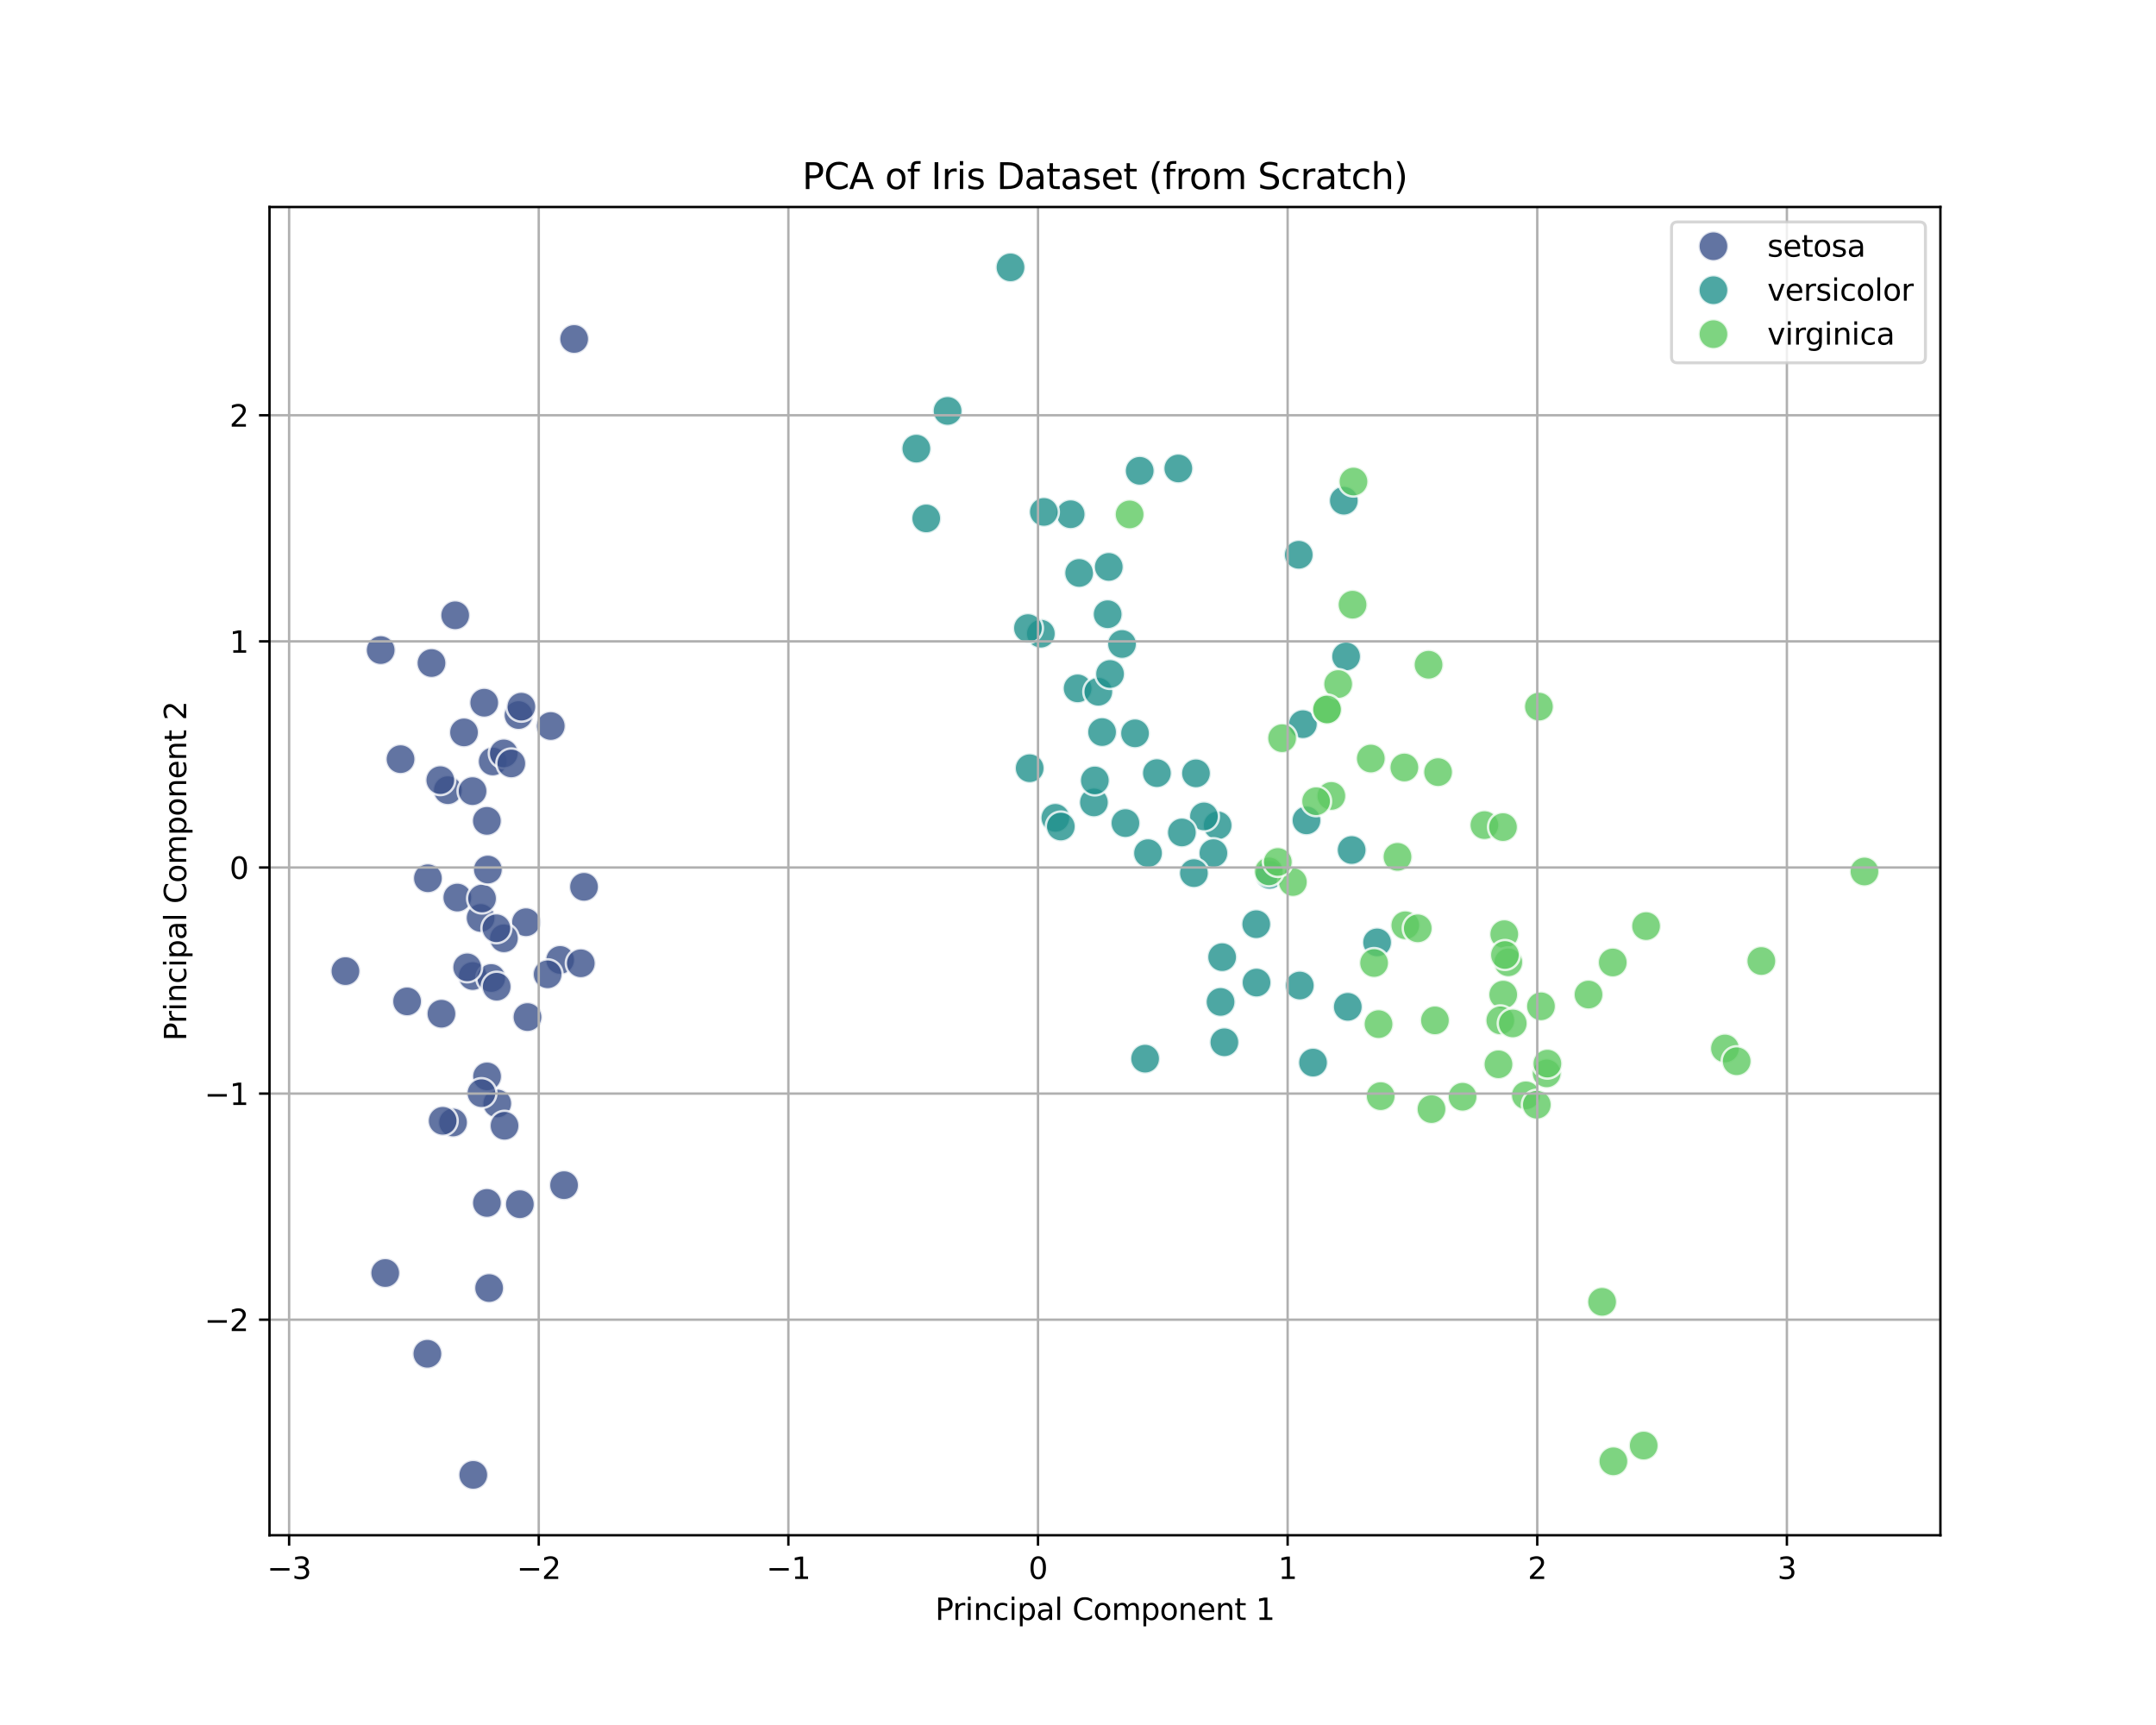 <?xml version="1.0" encoding="UTF-8" standalone="no"?>
<svg xmlns:xlink="http://www.w3.org/1999/xlink" xmlns="http://www.w3.org/2000/svg" width="720pt" height="576pt" viewBox="0 0 720 576" version="1.1">
  <defs>
    <style type="text/css">*{stroke-linejoin: round; stroke-linecap: butt}</style>
  </defs>
  <g id="figure_1">
    <g id="patch_1">
      <path d="M 0 576  L 720 576  L 720 0  L 0 0  z " style="fill: #ffffff"></path>
    </g>
    <g id="axes_1">
      <g id="patch_2">
        <path d="M 90 512.64  L 648 512.64  L 648 69.12  L 90 69.12  z " style="fill: #ffffff"></path>
      </g>
      <g id="PathCollection_1">
        <defs>
          <path id="C0_0_5b88a3c853" d="M 0 5  C 1.326 5 2.598 4.473 3.536 3.536  C 4.473 2.598 5 1.326 5 -0  C 5 -1.326 4.473 -2.598 3.536 -3.536  C 2.598 -4.473 1.326 -5 0 -5  C -1.326 -5 -2.598 -4.473 -3.536 -3.536  C -4.473 -2.598 -5 -1.326 -5 0  C -5 1.326 -4.473 2.598 -3.536 3.536  C -2.598 4.473 -1.326 5 0 5  z "></path>
        </defs>
        <g clip-path="url(#p1a10873da2)">
          <use xlink:href="#C0_0_5b88a3c853" x="157.849" y="325.906" style="fill: #3b528b; fill-opacity: 0.8; stroke: #ffffff; stroke-opacity: 0.8; stroke-width: 0.8"></use>
        </g>
        <g clip-path="url(#p1a10873da2)">
          <use xlink:href="#C0_0_5b88a3c853" x="173.167" y="238.767" style="fill: #3b528b; fill-opacity: 0.8; stroke: #ffffff; stroke-opacity: 0.8; stroke-width: 0.8"></use>
        </g>
        <g clip-path="url(#p1a10873da2)">
          <use xlink:href="#C0_0_5b88a3c853" x="149.552" y="263.85" style="fill: #3b528b; fill-opacity: 0.8; stroke: #ffffff; stroke-opacity: 0.8; stroke-width: 0.8"></use>
        </g>
        <g clip-path="url(#p1a10873da2)">
          <use xlink:href="#C0_0_5b88a3c853" x="154.958" y="244.56" style="fill: #3b528b; fill-opacity: 0.8; stroke: #ffffff; stroke-opacity: 0.8; stroke-width: 0.8"></use>
        </g>
        <g clip-path="url(#p1a10873da2)">
          <use xlink:href="#C0_0_5b88a3c853" x="147.417" y="338.5" style="fill: #3b528b; fill-opacity: 0.8; stroke: #ffffff; stroke-opacity: 0.8; stroke-width: 0.8"></use>
        </g>
        <g clip-path="url(#p1a10873da2)">
          <use xlink:href="#C0_0_5b88a3c853" x="173.611" y="402.098" style="fill: #3b528b; fill-opacity: 0.8; stroke: #ffffff; stroke-opacity: 0.8; stroke-width: 0.8"></use>
        </g>
        <g clip-path="url(#p1a10873da2)">
          <use xlink:href="#C0_0_5b88a3c853" x="142.9" y="293.261" style="fill: #3b528b; fill-opacity: 0.8; stroke: #ffffff; stroke-opacity: 0.8; stroke-width: 0.8"></use>
        </g>
        <g clip-path="url(#p1a10873da2)">
          <use xlink:href="#C0_0_5b88a3c853" x="160.505" y="306.512" style="fill: #3b528b; fill-opacity: 0.8; stroke: #ffffff; stroke-opacity: 0.8; stroke-width: 0.8"></use>
        </g>
        <g clip-path="url(#p1a10873da2)">
          <use xlink:href="#C0_0_5b88a3c853" x="152.019" y="205.456" style="fill: #3b528b; fill-opacity: 0.8; stroke: #ffffff; stroke-opacity: 0.8; stroke-width: 0.8"></use>
        </g>
        <g clip-path="url(#p1a10873da2)">
          <use xlink:href="#C0_0_5b88a3c853" x="164.55" y="254.253" style="fill: #3b528b; fill-opacity: 0.8; stroke: #ffffff; stroke-opacity: 0.8; stroke-width: 0.8"></use>
        </g>
        <g clip-path="url(#p1a10873da2)">
          <use xlink:href="#C0_0_5b88a3c853" x="166.052" y="368.463" style="fill: #3b528b; fill-opacity: 0.8; stroke: #ffffff; stroke-opacity: 0.8; stroke-width: 0.8"></use>
        </g>
        <g clip-path="url(#p1a10873da2)">
          <use xlink:href="#C0_0_5b88a3c853" x="152.728" y="299.711" style="fill: #3b528b; fill-opacity: 0.8; stroke: #ffffff; stroke-opacity: 0.8; stroke-width: 0.8"></use>
        </g>
        <g clip-path="url(#p1a10873da2)">
          <use xlink:href="#C0_0_5b88a3c853" x="161.705" y="234.649" style="fill: #3b528b; fill-opacity: 0.8; stroke: #ffffff; stroke-opacity: 0.8; stroke-width: 0.8"></use>
        </g>
        <g clip-path="url(#p1a10873da2)">
          <use xlink:href="#C0_0_5b88a3c853" x="127.138" y="217.07" style="fill: #3b528b; fill-opacity: 0.8; stroke: #ffffff; stroke-opacity: 0.8; stroke-width: 0.8"></use>
        </g>
        <g clip-path="url(#p1a10873da2)">
          <use xlink:href="#C0_0_5b88a3c853" x="163.348" y="430.099" style="fill: #3b528b; fill-opacity: 0.8; stroke: #ffffff; stroke-opacity: 0.8; stroke-width: 0.8"></use>
        </g>
        <g clip-path="url(#p1a10873da2)">
          <use xlink:href="#C0_0_5b88a3c853" x="158.057" y="492.48" style="fill: #3b528b; fill-opacity: 0.8; stroke: #ffffff; stroke-opacity: 0.8; stroke-width: 0.8"></use>
        </g>
        <g clip-path="url(#p1a10873da2)">
          <use xlink:href="#C0_0_5b88a3c853" x="162.611" y="401.677" style="fill: #3b528b; fill-opacity: 0.8; stroke: #ffffff; stroke-opacity: 0.8; stroke-width: 0.8"></use>
        </g>
        <g clip-path="url(#p1a10873da2)">
          <use xlink:href="#C0_0_5b88a3c853" x="164.048" y="326.572" style="fill: #3b528b; fill-opacity: 0.8; stroke: #ffffff; stroke-opacity: 0.8; stroke-width: 0.8"></use>
        </g>
        <g clip-path="url(#p1a10873da2)">
          <use xlink:href="#C0_0_5b88a3c853" x="188.371" y="395.744" style="fill: #3b528b; fill-opacity: 0.8; stroke: #ffffff; stroke-opacity: 0.8; stroke-width: 0.8"></use>
        </g>
        <g clip-path="url(#p1a10873da2)">
          <use xlink:href="#C0_0_5b88a3c853" x="151.291" y="374.817" style="fill: #3b528b; fill-opacity: 0.8; stroke: #ffffff; stroke-opacity: 0.8; stroke-width: 0.8"></use>
        </g>
        <g clip-path="url(#p1a10873da2)">
          <use xlink:href="#C0_0_5b88a3c853" x="187.058" y="320.533" style="fill: #3b528b; fill-opacity: 0.8; stroke: #ffffff; stroke-opacity: 0.8; stroke-width: 0.8"></use>
        </g>
        <g clip-path="url(#p1a10873da2)">
          <use xlink:href="#C0_0_5b88a3c853" x="162.659" y="359.436" style="fill: #3b528b; fill-opacity: 0.8; stroke: #ffffff; stroke-opacity: 0.8; stroke-width: 0.8"></use>
        </g>
        <g clip-path="url(#p1a10873da2)">
          <use xlink:href="#C0_0_5b88a3c853" x="115.364" y="324.269" style="fill: #3b528b; fill-opacity: 0.8; stroke: #ffffff; stroke-opacity: 0.8; stroke-width: 0.8"></use>
        </g>
        <g clip-path="url(#p1a10873da2)">
          <use xlink:href="#C0_0_5b88a3c853" x="195.032" y="296.124" style="fill: #3b528b; fill-opacity: 0.8; stroke: #ffffff; stroke-opacity: 0.8; stroke-width: 0.8"></use>
        </g>
        <g clip-path="url(#p1a10873da2)">
          <use xlink:href="#C0_0_5b88a3c853" x="160.979" y="300.027" style="fill: #3b528b; fill-opacity: 0.8; stroke: #ffffff; stroke-opacity: 0.8; stroke-width: 0.8"></use>
        </g>
        <g clip-path="url(#p1a10873da2)">
          <use xlink:href="#C0_0_5b88a3c853" x="183.93" y="242.429" style="fill: #3b528b; fill-opacity: 0.8; stroke: #ffffff; stroke-opacity: 0.8; stroke-width: 0.8"></use>
        </g>
        <g clip-path="url(#p1a10873da2)">
          <use xlink:href="#C0_0_5b88a3c853" x="175.652" y="307.947" style="fill: #3b528b; fill-opacity: 0.8; stroke: #ffffff; stroke-opacity: 0.8; stroke-width: 0.8"></use>
        </g>
        <g clip-path="url(#p1a10873da2)">
          <use xlink:href="#C0_0_5b88a3c853" x="165.863" y="329.464" style="fill: #3b528b; fill-opacity: 0.8; stroke: #ffffff; stroke-opacity: 0.8; stroke-width: 0.8"></use>
        </g>
        <g clip-path="url(#p1a10873da2)">
          <use xlink:href="#C0_0_5b88a3c853" x="168.281" y="313.312" style="fill: #3b528b; fill-opacity: 0.8; stroke: #ffffff; stroke-opacity: 0.8; stroke-width: 0.8"></use>
        </g>
        <g clip-path="url(#p1a10873da2)">
          <use xlink:href="#C0_0_5b88a3c853" x="157.803" y="264.165" style="fill: #3b528b; fill-opacity: 0.8; stroke: #ffffff; stroke-opacity: 0.8; stroke-width: 0.8"></use>
        </g>
        <g clip-path="url(#p1a10873da2)">
          <use xlink:href="#C0_0_5b88a3c853" x="168.235" y="251.571" style="fill: #3b528b; fill-opacity: 0.8; stroke: #ffffff; stroke-opacity: 0.8; stroke-width: 0.8"></use>
        </g>
        <g clip-path="url(#p1a10873da2)">
          <use xlink:href="#C0_0_5b88a3c853" x="193.955" y="321.653" style="fill: #3b528b; fill-opacity: 0.8; stroke: #ffffff; stroke-opacity: 0.8; stroke-width: 0.8"></use>
        </g>
        <g clip-path="url(#p1a10873da2)">
          <use xlink:href="#C0_0_5b88a3c853" x="128.652" y="425.08" style="fill: #3b528b; fill-opacity: 0.8; stroke: #ffffff; stroke-opacity: 0.8; stroke-width: 0.8"></use>
        </g>
        <g clip-path="url(#p1a10873da2)">
          <use xlink:href="#C0_0_5b88a3c853" x="142.721" y="452.045" style="fill: #3b528b; fill-opacity: 0.8; stroke: #ffffff; stroke-opacity: 0.8; stroke-width: 0.8"></use>
        </g>
        <g clip-path="url(#p1a10873da2)">
          <use xlink:href="#C0_0_5b88a3c853" x="170.748" y="254.919" style="fill: #3b528b; fill-opacity: 0.8; stroke: #ffffff; stroke-opacity: 0.8; stroke-width: 0.8"></use>
        </g>
        <g clip-path="url(#p1a10873da2)">
          <use xlink:href="#C0_0_5b88a3c853" x="162.592" y="274.103" style="fill: #3b528b; fill-opacity: 0.8; stroke: #ffffff; stroke-opacity: 0.8; stroke-width: 0.8"></use>
        </g>
        <g clip-path="url(#p1a10873da2)">
          <use xlink:href="#C0_0_5b88a3c853" x="176.152" y="339.612" style="fill: #3b528b; fill-opacity: 0.8; stroke: #ffffff; stroke-opacity: 0.8; stroke-width: 0.8"></use>
        </g>
        <g clip-path="url(#p1a10873da2)">
          <use xlink:href="#C0_0_5b88a3c853" x="135.956" y="334.382" style="fill: #3b528b; fill-opacity: 0.8; stroke: #ffffff; stroke-opacity: 0.8; stroke-width: 0.8"></use>
        </g>
        <g clip-path="url(#p1a10873da2)">
          <use xlink:href="#C0_0_5b88a3c853" x="144.1" y="221.398" style="fill: #3b528b; fill-opacity: 0.8; stroke: #ffffff; stroke-opacity: 0.8; stroke-width: 0.8"></use>
        </g>
        <g clip-path="url(#p1a10873da2)">
          <use xlink:href="#C0_0_5b88a3c853" x="165.768" y="309.965" style="fill: #3b528b; fill-opacity: 0.8; stroke: #ffffff; stroke-opacity: 0.8; stroke-width: 0.8"></use>
        </g>
        <g clip-path="url(#p1a10873da2)">
          <use xlink:href="#C0_0_5b88a3c853" x="156.034" y="323.014" style="fill: #3b528b; fill-opacity: 0.8; stroke: #ffffff; stroke-opacity: 0.8; stroke-width: 0.8"></use>
        </g>
        <g clip-path="url(#p1a10873da2)">
          <use xlink:href="#C0_0_5b88a3c853" x="191.744" y="113.188" style="fill: #3b528b; fill-opacity: 0.8; stroke: #ffffff; stroke-opacity: 0.8; stroke-width: 0.8"></use>
        </g>
        <g clip-path="url(#p1a10873da2)">
          <use xlink:href="#C0_0_5b88a3c853" x="133.763" y="253.492" style="fill: #3b528b; fill-opacity: 0.8; stroke: #ffffff; stroke-opacity: 0.8; stroke-width: 0.8"></use>
        </g>
        <g clip-path="url(#p1a10873da2)">
          <use xlink:href="#C0_0_5b88a3c853" x="182.88" y="325.325" style="fill: #3b528b; fill-opacity: 0.8; stroke: #ffffff; stroke-opacity: 0.8; stroke-width: 0.8"></use>
        </g>
        <g clip-path="url(#p1a10873da2)">
          <use xlink:href="#C0_0_5b88a3c853" x="168.49" y="375.903" style="fill: #3b528b; fill-opacity: 0.8; stroke: #ffffff; stroke-opacity: 0.8; stroke-width: 0.8"></use>
        </g>
        <g clip-path="url(#p1a10873da2)">
          <use xlink:href="#C0_0_5b88a3c853" x="174.102" y="235.979" style="fill: #3b528b; fill-opacity: 0.8; stroke: #ffffff; stroke-opacity: 0.8; stroke-width: 0.8"></use>
        </g>
        <g clip-path="url(#p1a10873da2)">
          <use xlink:href="#C0_0_5b88a3c853" x="147.843" y="374.257" style="fill: #3b528b; fill-opacity: 0.8; stroke: #ffffff; stroke-opacity: 0.8; stroke-width: 0.8"></use>
        </g>
        <g clip-path="url(#p1a10873da2)">
          <use xlink:href="#C0_0_5b88a3c853" x="147.039" y="260.502" style="fill: #3b528b; fill-opacity: 0.8; stroke: #ffffff; stroke-opacity: 0.8; stroke-width: 0.8"></use>
        </g>
        <g clip-path="url(#p1a10873da2)">
          <use xlink:href="#C0_0_5b88a3c853" x="160.788" y="365.011" style="fill: #3b528b; fill-opacity: 0.8; stroke: #ffffff; stroke-opacity: 0.8; stroke-width: 0.8"></use>
        </g>
        <g clip-path="url(#p1a10873da2)">
          <use xlink:href="#C0_0_5b88a3c853" x="162.924" y="290.36" style="fill: #3b528b; fill-opacity: 0.8; stroke: #ffffff; stroke-opacity: 0.8; stroke-width: 0.8"></use>
        </g>
        <g clip-path="url(#p1a10873da2)">
          <use xlink:href="#C0_0_5b88a3c853" x="438.493" y="354.819" style="fill: #21918c; fill-opacity: 0.8; stroke: #ffffff; stroke-opacity: 0.8; stroke-width: 0.8"></use>
        </g>
        <g clip-path="url(#p1a10873da2)">
          <use xlink:href="#C0_0_5b88a3c853" x="407.611" y="334.558" style="fill: #21918c; fill-opacity: 0.8; stroke: #ffffff; stroke-opacity: 0.8; stroke-width: 0.8"></use>
        </g>
        <g clip-path="url(#p1a10873da2)">
          <use xlink:href="#C0_0_5b88a3c853" x="450.097" y="336.195" style="fill: #21918c; fill-opacity: 0.8; stroke: #ffffff; stroke-opacity: 0.8; stroke-width: 0.8"></use>
        </g>
        <g clip-path="url(#p1a10873da2)">
          <use xlink:href="#C0_0_5b88a3c853" x="380.613" y="157.206" style="fill: #21918c; fill-opacity: 0.8; stroke: #ffffff; stroke-opacity: 0.8; stroke-width: 0.8"></use>
        </g>
        <g clip-path="url(#p1a10873da2)">
          <use xlink:href="#C0_0_5b88a3c853" x="436.3" y="273.928" style="fill: #21918c; fill-opacity: 0.8; stroke: #ffffff; stroke-opacity: 0.8; stroke-width: 0.8"></use>
        </g>
        <g clip-path="url(#p1a10873da2)">
          <use xlink:href="#C0_0_5b88a3c853" x="379.046" y="244.871" style="fill: #21918c; fill-opacity: 0.8; stroke: #ffffff; stroke-opacity: 0.8; stroke-width: 0.8"></use>
        </g>
        <g clip-path="url(#p1a10873da2)">
          <use xlink:href="#C0_0_5b88a3c853" x="408.877" y="348.027" style="fill: #21918c; fill-opacity: 0.8; stroke: #ffffff; stroke-opacity: 0.8; stroke-width: 0.8"></use>
        </g>
        <g clip-path="url(#p1a10873da2)">
          <use xlink:href="#C0_0_5b88a3c853" x="306.019" y="149.805" style="fill: #21918c; fill-opacity: 0.8; stroke: #ffffff; stroke-opacity: 0.8; stroke-width: 0.8"></use>
        </g>
        <g clip-path="url(#p1a10873da2)">
          <use xlink:href="#C0_0_5b88a3c853" x="423.997" y="292.097" style="fill: #21918c; fill-opacity: 0.8; stroke: #ffffff; stroke-opacity: 0.8; stroke-width: 0.8"></use>
        </g>
        <g clip-path="url(#p1a10873da2)">
          <use xlink:href="#C0_0_5b88a3c853" x="347.596" y="211.595" style="fill: #21918c; fill-opacity: 0.8; stroke: #ffffff; stroke-opacity: 0.8; stroke-width: 0.8"></use>
        </g>
        <g clip-path="url(#p1a10873da2)">
          <use xlink:href="#C0_0_5b88a3c853" x="337.457" y="89.28" style="fill: #21918c; fill-opacity: 0.8; stroke: #ffffff; stroke-opacity: 0.8; stroke-width: 0.8"></use>
        </g>
        <g clip-path="url(#p1a10873da2)">
          <use xlink:href="#C0_0_5b88a3c853" x="383.382" y="284.885" style="fill: #21918c; fill-opacity: 0.8; stroke: #ffffff; stroke-opacity: 0.8; stroke-width: 0.8"></use>
        </g>
        <g clip-path="url(#p1a10873da2)">
          <use xlink:href="#C0_0_5b88a3c853" x="393.503" y="156.426" style="fill: #21918c; fill-opacity: 0.8; stroke: #ffffff; stroke-opacity: 0.8; stroke-width: 0.8"></use>
        </g>
        <g clip-path="url(#p1a10873da2)">
          <use xlink:href="#C0_0_5b88a3c853" x="406.629" y="275.604" style="fill: #21918c; fill-opacity: 0.8; stroke: #ffffff; stroke-opacity: 0.8; stroke-width: 0.8"></use>
        </g>
        <g clip-path="url(#p1a10873da2)">
          <use xlink:href="#C0_0_5b88a3c853" x="343.863" y="256.519" style="fill: #21918c; fill-opacity: 0.8; stroke: #ffffff; stroke-opacity: 0.8; stroke-width: 0.8"></use>
        </g>
        <g clip-path="url(#p1a10873da2)">
          <use xlink:href="#C0_0_5b88a3c853" x="419.621" y="328.099" style="fill: #21918c; fill-opacity: 0.8; stroke: #ffffff; stroke-opacity: 0.8; stroke-width: 0.8"></use>
        </g>
        <g clip-path="url(#p1a10873da2)">
          <use xlink:href="#C0_0_5b88a3c853" x="375.842" y="274.842" style="fill: #21918c; fill-opacity: 0.8; stroke: #ffffff; stroke-opacity: 0.8; stroke-width: 0.8"></use>
        </g>
        <g clip-path="url(#p1a10873da2)">
          <use xlink:href="#C0_0_5b88a3c853" x="359.883" y="229.86" style="fill: #21918c; fill-opacity: 0.8; stroke: #ffffff; stroke-opacity: 0.8; stroke-width: 0.8"></use>
        </g>
        <g clip-path="url(#p1a10873da2)">
          <use xlink:href="#C0_0_5b88a3c853" x="448.772" y="167.184" style="fill: #21918c; fill-opacity: 0.8; stroke: #ffffff; stroke-opacity: 0.8; stroke-width: 0.8"></use>
        </g>
        <g clip-path="url(#p1a10873da2)">
          <use xlink:href="#C0_0_5b88a3c853" x="360.392" y="191.316" style="fill: #21918c; fill-opacity: 0.8; stroke: #ffffff; stroke-opacity: 0.8; stroke-width: 0.8"></use>
        </g>
        <g clip-path="url(#p1a10873da2)">
          <use xlink:href="#C0_0_5b88a3c853" x="408.14" y="319.605" style="fill: #21918c; fill-opacity: 0.8; stroke: #ffffff; stroke-opacity: 0.8; stroke-width: 0.8"></use>
        </g>
        <g clip-path="url(#p1a10873da2)">
          <use xlink:href="#C0_0_5b88a3c853" x="386.349" y="258.156" style="fill: #21918c; fill-opacity: 0.8; stroke: #ffffff; stroke-opacity: 0.8; stroke-width: 0.8"></use>
        </g>
        <g clip-path="url(#p1a10873da2)">
          <use xlink:href="#C0_0_5b88a3c853" x="449.53" y="219.197" style="fill: #21918c; fill-opacity: 0.8; stroke: #ffffff; stroke-opacity: 0.8; stroke-width: 0.8"></use>
        </g>
        <g clip-path="url(#p1a10873da2)">
          <use xlink:href="#C0_0_5b88a3c853" x="399.401" y="258.226" style="fill: #21918c; fill-opacity: 0.8; stroke: #ffffff; stroke-opacity: 0.8; stroke-width: 0.8"></use>
        </g>
        <g clip-path="url(#p1a10873da2)">
          <use xlink:href="#C0_0_5b88a3c853" x="405.22" y="284.876" style="fill: #21918c; fill-opacity: 0.8; stroke: #ffffff; stroke-opacity: 0.8; stroke-width: 0.8"></use>
        </g>
        <g clip-path="url(#p1a10873da2)">
          <use xlink:href="#C0_0_5b88a3c853" x="419.527" y="308.599" style="fill: #21918c; fill-opacity: 0.8; stroke: #ffffff; stroke-opacity: 0.8; stroke-width: 0.8"></use>
        </g>
        <g clip-path="url(#p1a10873da2)">
          <use xlink:href="#C0_0_5b88a3c853" x="451.391" y="283.831" style="fill: #21918c; fill-opacity: 0.8; stroke: #ffffff; stroke-opacity: 0.8; stroke-width: 0.8"></use>
        </g>
        <g clip-path="url(#p1a10873da2)">
          <use xlink:href="#C0_0_5b88a3c853" x="459.886" y="314.678" style="fill: #21918c; fill-opacity: 0.8; stroke: #ffffff; stroke-opacity: 0.8; stroke-width: 0.8"></use>
        </g>
        <g clip-path="url(#p1a10873da2)">
          <use xlink:href="#C0_0_5b88a3c853" x="402.064" y="272.606" style="fill: #21918c; fill-opacity: 0.8; stroke: #ffffff; stroke-opacity: 0.8; stroke-width: 0.8"></use>
        </g>
        <g clip-path="url(#p1a10873da2)">
          <use xlink:href="#C0_0_5b88a3c853" x="343.288" y="209.73" style="fill: #21918c; fill-opacity: 0.8; stroke: #ffffff; stroke-opacity: 0.8; stroke-width: 0.8"></use>
        </g>
        <g clip-path="url(#p1a10873da2)">
          <use xlink:href="#C0_0_5b88a3c853" x="357.547" y="171.712" style="fill: #21918c; fill-opacity: 0.8; stroke: #ffffff; stroke-opacity: 0.8; stroke-width: 0.8"></use>
        </g>
        <g clip-path="url(#p1a10873da2)">
          <use xlink:href="#C0_0_5b88a3c853" x="348.599" y="170.941" style="fill: #21918c; fill-opacity: 0.8; stroke: #ffffff; stroke-opacity: 0.8; stroke-width: 0.8"></use>
        </g>
        <g clip-path="url(#p1a10873da2)">
          <use xlink:href="#C0_0_5b88a3c853" x="366.779" y="230.981" style="fill: #21918c; fill-opacity: 0.8; stroke: #ffffff; stroke-opacity: 0.8; stroke-width: 0.8"></use>
        </g>
        <g clip-path="url(#p1a10873da2)">
          <use xlink:href="#C0_0_5b88a3c853" x="435.101" y="241.808" style="fill: #21918c; fill-opacity: 0.8; stroke: #ffffff; stroke-opacity: 0.8; stroke-width: 0.8"></use>
        </g>
        <g clip-path="url(#p1a10873da2)">
          <use xlink:href="#C0_0_5b88a3c853" x="365.316" y="267.937" style="fill: #21918c; fill-opacity: 0.8; stroke: #ffffff; stroke-opacity: 0.8; stroke-width: 0.8"></use>
        </g>
        <g clip-path="url(#p1a10873da2)">
          <use xlink:href="#C0_0_5b88a3c853" x="382.419" y="353.506" style="fill: #21918c; fill-opacity: 0.8; stroke: #ffffff; stroke-opacity: 0.8; stroke-width: 0.8"></use>
        </g>
        <g clip-path="url(#p1a10873da2)">
          <use xlink:href="#C0_0_5b88a3c853" x="434.07" y="329.079" style="fill: #21918c; fill-opacity: 0.8; stroke: #ffffff; stroke-opacity: 0.8; stroke-width: 0.8"></use>
        </g>
        <g clip-path="url(#p1a10873da2)">
          <use xlink:href="#C0_0_5b88a3c853" x="433.72" y="185.248" style="fill: #21918c; fill-opacity: 0.8; stroke: #ffffff; stroke-opacity: 0.8; stroke-width: 0.8"></use>
        </g>
        <g clip-path="url(#p1a10873da2)">
          <use xlink:href="#C0_0_5b88a3c853" x="352.445" y="273.091" style="fill: #21918c; fill-opacity: 0.8; stroke: #ffffff; stroke-opacity: 0.8; stroke-width: 0.8"></use>
        </g>
        <g clip-path="url(#p1a10873da2)">
          <use xlink:href="#C0_0_5b88a3c853" x="370.276" y="189.299" style="fill: #21918c; fill-opacity: 0.8; stroke: #ffffff; stroke-opacity: 0.8; stroke-width: 0.8"></use>
        </g>
        <g clip-path="url(#p1a10873da2)">
          <use xlink:href="#C0_0_5b88a3c853" x="369.909" y="205.101" style="fill: #21918c; fill-opacity: 0.8; stroke: #ffffff; stroke-opacity: 0.8; stroke-width: 0.8"></use>
        </g>
        <g clip-path="url(#p1a10873da2)">
          <use xlink:href="#C0_0_5b88a3c853" x="398.71" y="291.546" style="fill: #21918c; fill-opacity: 0.8; stroke: #ffffff; stroke-opacity: 0.8; stroke-width: 0.8"></use>
        </g>
        <g clip-path="url(#p1a10873da2)">
          <use xlink:href="#C0_0_5b88a3c853" x="374.698" y="215.039" style="fill: #21918c; fill-opacity: 0.8; stroke: #ffffff; stroke-opacity: 0.8; stroke-width: 0.8"></use>
        </g>
        <g clip-path="url(#p1a10873da2)">
          <use xlink:href="#C0_0_5b88a3c853" x="316.451" y="137.21" style="fill: #21918c; fill-opacity: 0.8; stroke: #ffffff; stroke-opacity: 0.8; stroke-width: 0.8"></use>
        </g>
        <g clip-path="url(#p1a10873da2)">
          <use xlink:href="#C0_0_5b88a3c853" x="370.702" y="225.056" style="fill: #21918c; fill-opacity: 0.8; stroke: #ffffff; stroke-opacity: 0.8; stroke-width: 0.8"></use>
        </g>
        <g clip-path="url(#p1a10873da2)">
          <use xlink:href="#C0_0_5b88a3c853" x="354.26" y="275.984" style="fill: #21918c; fill-opacity: 0.8; stroke: #ffffff; stroke-opacity: 0.8; stroke-width: 0.8"></use>
        </g>
        <g clip-path="url(#p1a10873da2)">
          <use xlink:href="#C0_0_5b88a3c853" x="365.627" y="260.602" style="fill: #21918c; fill-opacity: 0.8; stroke: #ffffff; stroke-opacity: 0.8; stroke-width: 0.8"></use>
        </g>
        <g clip-path="url(#p1a10873da2)">
          <use xlink:href="#C0_0_5b88a3c853" x="394.694" y="277.971" style="fill: #21918c; fill-opacity: 0.8; stroke: #ffffff; stroke-opacity: 0.8; stroke-width: 0.8"></use>
        </g>
        <g clip-path="url(#p1a10873da2)">
          <use xlink:href="#C0_0_5b88a3c853" x="309.325" y="173.107" style="fill: #21918c; fill-opacity: 0.8; stroke: #ffffff; stroke-opacity: 0.8; stroke-width: 0.8"></use>
        </g>
        <g clip-path="url(#p1a10873da2)">
          <use xlink:href="#C0_0_5b88a3c853" x="368.046" y="244.45" style="fill: #21918c; fill-opacity: 0.8; stroke: #ffffff; stroke-opacity: 0.8; stroke-width: 0.8"></use>
        </g>
        <g clip-path="url(#p1a10873da2)">
          <use xlink:href="#C0_0_5b88a3c853" x="500.414" y="355.381" style="fill: #5ec962; fill-opacity: 0.8; stroke: #ffffff; stroke-opacity: 0.8; stroke-width: 0.8"></use>
        </g>
        <g clip-path="url(#p1a10873da2)">
          <use xlink:href="#C0_0_5b88a3c853" x="443.169" y="236.899" style="fill: #5ec962; fill-opacity: 0.8; stroke: #ffffff; stroke-opacity: 0.8; stroke-width: 0.8"></use>
        </g>
        <g clip-path="url(#p1a10873da2)">
          <use xlink:href="#C0_0_5b88a3c853" x="530.484" y="332.096" style="fill: #5ec962; fill-opacity: 0.8; stroke: #ffffff; stroke-opacity: 0.8; stroke-width: 0.8"></use>
        </g>
        <g clip-path="url(#p1a10873da2)">
          <use xlink:href="#C0_0_5b88a3c853" x="466.7" y="286.116" style="fill: #5ec962; fill-opacity: 0.8; stroke: #ffffff; stroke-opacity: 0.8; stroke-width: 0.8"></use>
        </g>
        <g clip-path="url(#p1a10873da2)">
          <use xlink:href="#C0_0_5b88a3c853" x="502.352" y="311.94" style="fill: #5ec962; fill-opacity: 0.8; stroke: #ffffff; stroke-opacity: 0.8; stroke-width: 0.8"></use>
        </g>
        <g clip-path="url(#p1a10873da2)">
          <use xlink:href="#C0_0_5b88a3c853" x="576.051" y="350.095" style="fill: #5ec962; fill-opacity: 0.8; stroke: #ffffff; stroke-opacity: 0.8; stroke-width: 0.8"></use>
        </g>
        <g clip-path="url(#p1a10873da2)">
          <use xlink:href="#C0_0_5b88a3c853" x="377.24" y="171.77" style="fill: #5ec962; fill-opacity: 0.8; stroke: #ffffff; stroke-opacity: 0.8; stroke-width: 0.8"></use>
        </g>
        <g clip-path="url(#p1a10873da2)">
          <use xlink:href="#C0_0_5b88a3c853" x="538.584" y="321.379" style="fill: #5ec962; fill-opacity: 0.8; stroke: #ffffff; stroke-opacity: 0.8; stroke-width: 0.8"></use>
        </g>
        <g clip-path="url(#p1a10873da2)">
          <use xlink:href="#C0_0_5b88a3c853" x="513.929" y="235.95" style="fill: #5ec962; fill-opacity: 0.8; stroke: #ffffff; stroke-opacity: 0.8; stroke-width: 0.8"></use>
        </g>
        <g clip-path="url(#p1a10873da2)">
          <use xlink:href="#C0_0_5b88a3c853" x="535.028" y="434.701" style="fill: #5ec962; fill-opacity: 0.8; stroke: #ffffff; stroke-opacity: 0.8; stroke-width: 0.8"></use>
        </g>
        <g clip-path="url(#p1a10873da2)">
          <use xlink:href="#C0_0_5b88a3c853" x="460.367" y="341.968" style="fill: #5ec962; fill-opacity: 0.8; stroke: #ffffff; stroke-opacity: 0.8; stroke-width: 0.8"></use>
        </g>
        <g clip-path="url(#p1a10873da2)">
          <use xlink:href="#C0_0_5b88a3c853" x="480.249" y="257.825" style="fill: #5ec962; fill-opacity: 0.8; stroke: #ffffff; stroke-opacity: 0.8; stroke-width: 0.8"></use>
        </g>
        <g clip-path="url(#p1a10873da2)">
          <use xlink:href="#C0_0_5b88a3c853" x="503.693" y="321.318" style="fill: #5ec962; fill-opacity: 0.8; stroke: #ffffff; stroke-opacity: 0.8; stroke-width: 0.8"></use>
        </g>
        <g clip-path="url(#p1a10873da2)">
          <use xlink:href="#C0_0_5b88a3c853" x="451.692" y="201.913" style="fill: #5ec962; fill-opacity: 0.8; stroke: #ffffff; stroke-opacity: 0.8; stroke-width: 0.8"></use>
        </g>
        <g clip-path="url(#p1a10873da2)">
          <use xlink:href="#C0_0_5b88a3c853" x="468.992" y="256.272" style="fill: #5ec962; fill-opacity: 0.8; stroke: #ffffff; stroke-opacity: 0.8; stroke-width: 0.8"></use>
        </g>
        <g clip-path="url(#p1a10873da2)">
          <use xlink:href="#C0_0_5b88a3c853" x="479.199" y="340.721" style="fill: #5ec962; fill-opacity: 0.8; stroke: #ffffff; stroke-opacity: 0.8; stroke-width: 0.8"></use>
        </g>
        <g clip-path="url(#p1a10873da2)">
          <use xlink:href="#C0_0_5b88a3c853" x="469.308" y="308.964" style="fill: #5ec962; fill-opacity: 0.8; stroke: #ffffff; stroke-opacity: 0.8; stroke-width: 0.8"></use>
        </g>
        <g clip-path="url(#p1a10873da2)">
          <use xlink:href="#C0_0_5b88a3c853" x="548.912" y="482.693" style="fill: #5ec962; fill-opacity: 0.8; stroke: #ffffff; stroke-opacity: 0.8; stroke-width: 0.8"></use>
        </g>
        <g clip-path="url(#p1a10873da2)">
          <use xlink:href="#C0_0_5b88a3c853" x="622.636" y="291.006" style="fill: #5ec962; fill-opacity: 0.8; stroke: #ffffff; stroke-opacity: 0.8; stroke-width: 0.8"></use>
        </g>
        <g clip-path="url(#p1a10873da2)">
          <use xlink:href="#C0_0_5b88a3c853" x="451.996" y="160.804" style="fill: #5ec962; fill-opacity: 0.8; stroke: #ffffff; stroke-opacity: 0.8; stroke-width: 0.8"></use>
        </g>
        <g clip-path="url(#p1a10873da2)">
          <use xlink:href="#C0_0_5b88a3c853" x="516.516" y="358.405" style="fill: #5ec962; fill-opacity: 0.8; stroke: #ffffff; stroke-opacity: 0.8; stroke-width: 0.8"></use>
        </g>
        <g clip-path="url(#p1a10873da2)">
          <use xlink:href="#C0_0_5b88a3c853" x="428.172" y="246.495" style="fill: #5ec962; fill-opacity: 0.8; stroke: #ffffff; stroke-opacity: 0.8; stroke-width: 0.8"></use>
        </g>
        <g clip-path="url(#p1a10873da2)">
          <use xlink:href="#C0_0_5b88a3c853" x="588.203" y="320.894" style="fill: #5ec962; fill-opacity: 0.8; stroke: #ffffff; stroke-opacity: 0.8; stroke-width: 0.8"></use>
        </g>
        <g clip-path="url(#p1a10873da2)">
          <use xlink:href="#C0_0_5b88a3c853" x="457.787" y="253.287" style="fill: #5ec962; fill-opacity: 0.8; stroke: #ffffff; stroke-opacity: 0.8; stroke-width: 0.8"></use>
        </g>
        <g clip-path="url(#p1a10873da2)">
          <use xlink:href="#C0_0_5b88a3c853" x="488.424" y="366.216" style="fill: #5ec962; fill-opacity: 0.8; stroke: #ffffff; stroke-opacity: 0.8; stroke-width: 0.8"></use>
        </g>
        <g clip-path="url(#p1a10873da2)">
          <use xlink:href="#C0_0_5b88a3c853" x="509.564" y="365.752" style="fill: #5ec962; fill-opacity: 0.8; stroke: #ffffff; stroke-opacity: 0.8; stroke-width: 0.8"></use>
        </g>
        <g clip-path="url(#p1a10873da2)">
          <use xlink:href="#C0_0_5b88a3c853" x="444.605" y="265.776" style="fill: #5ec962; fill-opacity: 0.8; stroke: #ffffff; stroke-opacity: 0.8; stroke-width: 0.8"></use>
        </g>
        <g clip-path="url(#p1a10873da2)">
          <use xlink:href="#C0_0_5b88a3c853" x="431.754" y="294.522" style="fill: #5ec962; fill-opacity: 0.8; stroke: #ffffff; stroke-opacity: 0.8; stroke-width: 0.8"></use>
        </g>
        <g clip-path="url(#p1a10873da2)">
          <use xlink:href="#C0_0_5b88a3c853" x="495.728" y="275.518" style="fill: #5ec962; fill-opacity: 0.8; stroke: #ffffff; stroke-opacity: 0.8; stroke-width: 0.8"></use>
        </g>
        <g clip-path="url(#p1a10873da2)">
          <use xlink:href="#C0_0_5b88a3c853" x="502.005" y="332.117" style="fill: #5ec962; fill-opacity: 0.8; stroke: #ffffff; stroke-opacity: 0.8; stroke-width: 0.8"></use>
        </g>
        <g clip-path="url(#p1a10873da2)">
          <use xlink:href="#C0_0_5b88a3c853" x="549.714" y="309.24" style="fill: #5ec962; fill-opacity: 0.8; stroke: #ffffff; stroke-opacity: 0.8; stroke-width: 0.8"></use>
        </g>
        <g clip-path="url(#p1a10873da2)">
          <use xlink:href="#C0_0_5b88a3c853" x="538.792" y="487.953" style="fill: #5ec962; fill-opacity: 0.8; stroke: #ffffff; stroke-opacity: 0.8; stroke-width: 0.8"></use>
        </g>
        <g clip-path="url(#p1a10873da2)">
          <use xlink:href="#C0_0_5b88a3c853" x="501.926" y="276.183" style="fill: #5ec962; fill-opacity: 0.8; stroke: #ffffff; stroke-opacity: 0.8; stroke-width: 0.8"></use>
        </g>
        <g clip-path="url(#p1a10873da2)">
          <use xlink:href="#C0_0_5b88a3c853" x="439.524" y="267.548" style="fill: #5ec962; fill-opacity: 0.8; stroke: #ffffff; stroke-opacity: 0.8; stroke-width: 0.8"></use>
        </g>
        <g clip-path="url(#p1a10873da2)">
          <use xlink:href="#C0_0_5b88a3c853" x="446.887" y="228.409" style="fill: #5ec962; fill-opacity: 0.8; stroke: #ffffff; stroke-opacity: 0.8; stroke-width: 0.8"></use>
        </g>
        <g clip-path="url(#p1a10873da2)">
          <use xlink:href="#C0_0_5b88a3c853" x="579.96" y="354.353" style="fill: #5ec962; fill-opacity: 0.8; stroke: #ffffff; stroke-opacity: 0.8; stroke-width: 0.8"></use>
        </g>
        <g clip-path="url(#p1a10873da2)">
          <use xlink:href="#C0_0_5b88a3c853" x="478.047" y="370.342" style="fill: #5ec962; fill-opacity: 0.8; stroke: #ffffff; stroke-opacity: 0.8; stroke-width: 0.8"></use>
        </g>
        <g clip-path="url(#p1a10873da2)">
          <use xlink:href="#C0_0_5b88a3c853" x="458.876" y="321.558" style="fill: #5ec962; fill-opacity: 0.8; stroke: #ffffff; stroke-opacity: 0.8; stroke-width: 0.8"></use>
        </g>
        <g clip-path="url(#p1a10873da2)">
          <use xlink:href="#C0_0_5b88a3c853" x="423.741" y="290.964" style="fill: #5ec962; fill-opacity: 0.8; stroke: #ffffff; stroke-opacity: 0.8; stroke-width: 0.8"></use>
        </g>
        <g clip-path="url(#p1a10873da2)">
          <use xlink:href="#C0_0_5b88a3c853" x="501.038" y="340.712" style="fill: #5ec962; fill-opacity: 0.8; stroke: #ffffff; stroke-opacity: 0.8; stroke-width: 0.8"></use>
        </g>
        <g clip-path="url(#p1a10873da2)">
          <use xlink:href="#C0_0_5b88a3c853" x="514.606" y="336.013" style="fill: #5ec962; fill-opacity: 0.8; stroke: #ffffff; stroke-opacity: 0.8; stroke-width: 0.8"></use>
        </g>
        <g clip-path="url(#p1a10873da2)">
          <use xlink:href="#C0_0_5b88a3c853" x="505.184" y="341.727" style="fill: #5ec962; fill-opacity: 0.8; stroke: #ffffff; stroke-opacity: 0.8; stroke-width: 0.8"></use>
        </g>
        <g clip-path="url(#p1a10873da2)">
          <use xlink:href="#C0_0_5b88a3c853" x="443.169" y="236.899" style="fill: #5ec962; fill-opacity: 0.8; stroke: #ffffff; stroke-opacity: 0.8; stroke-width: 0.8"></use>
        </g>
        <g clip-path="url(#p1a10873da2)">
          <use xlink:href="#C0_0_5b88a3c853" x="516.753" y="355.162" style="fill: #5ec962; fill-opacity: 0.8; stroke: #ffffff; stroke-opacity: 0.8; stroke-width: 0.8"></use>
        </g>
        <g clip-path="url(#p1a10873da2)">
          <use xlink:href="#C0_0_5b88a3c853" x="513.217" y="368.877" style="fill: #5ec962; fill-opacity: 0.8; stroke: #ffffff; stroke-opacity: 0.8; stroke-width: 0.8"></use>
        </g>
        <g clip-path="url(#p1a10873da2)">
          <use xlink:href="#C0_0_5b88a3c853" x="502.576" y="318.88" style="fill: #5ec962; fill-opacity: 0.8; stroke: #ffffff; stroke-opacity: 0.8; stroke-width: 0.8"></use>
        </g>
        <g clip-path="url(#p1a10873da2)">
          <use xlink:href="#C0_0_5b88a3c853" x="477.073" y="221.964" style="fill: #5ec962; fill-opacity: 0.8; stroke: #ffffff; stroke-opacity: 0.8; stroke-width: 0.8"></use>
        </g>
        <g clip-path="url(#p1a10873da2)">
          <use xlink:href="#C0_0_5b88a3c853" x="473.455" y="309.979" style="fill: #5ec962; fill-opacity: 0.8; stroke: #ffffff; stroke-opacity: 0.8; stroke-width: 0.8"></use>
        </g>
        <g clip-path="url(#p1a10873da2)">
          <use xlink:href="#C0_0_5b88a3c853" x="461.085" y="366.014" style="fill: #5ec962; fill-opacity: 0.8; stroke: #ffffff; stroke-opacity: 0.8; stroke-width: 0.8"></use>
        </g>
        <g clip-path="url(#p1a10873da2)">
          <use xlink:href="#C0_0_5b88a3c853" x="426.728" y="287.827" style="fill: #5ec962; fill-opacity: 0.8; stroke: #ffffff; stroke-opacity: 0.8; stroke-width: 0.8"></use>
        </g>
      </g>
      <g id="matplotlib.axis_1">
        <g id="xtick_1">
          <g id="line2d_1">
            <path d="M 96.552 512.64  L 96.552 69.12  " clip-path="url(#p1a10873da2)" style="fill: none; stroke: #b0b0b0; stroke-width: 0.8; stroke-linecap: square"></path>
          </g>
          <g id="line2d_2">
            <defs>
              <path id="m69bd663f48" d="M 0 0  L 0 3.5  " style="stroke: #000000; stroke-width: 0.8"></path>
            </defs>
            <g>
              <use xlink:href="#m69bd663f48" x="96.552" y="512.64" style="stroke: #000000; stroke-width: 0.8"></use>
            </g>
          </g>
          <g id="text_1">
            <g transform="translate(89.181 527.238) scale(0.1 -0.1)">
              <defs>
                <path id="DejaVuSans-2212" d="M 678 2272  L 4684 2272  L 4684 1741  L 678 1741  L 678 2272  z " transform="scale(0.016)"></path>
                <path id="DejaVuSans-33" d="M 2597 2516  Q 3050 2419 3304 2112  Q 3559 1806 3559 1356  Q 3559 666 3084 287  Q 2609 -91 1734 -91  Q 1441 -91 1130 -33  Q 819 25 488 141  L 488 750  Q 750 597 1062 519  Q 1375 441 1716 441  Q 2309 441 2620 675  Q 2931 909 2931 1356  Q 2931 1769 2642 2001  Q 2353 2234 1838 2234  L 1294 2234  L 1294 2753  L 1863 2753  Q 2328 2753 2575 2939  Q 2822 3125 2822 3475  Q 2822 3834 2567 4026  Q 2313 4219 1838 4219  Q 1578 4219 1281 4162  Q 984 4106 628 3988  L 628 4550  Q 988 4650 1302 4700  Q 1616 4750 1894 4750  Q 2613 4750 3031 4423  Q 3450 4097 3450 3541  Q 3450 3153 3228 2886  Q 3006 2619 2597 2516  z " transform="scale(0.016)"></path>
              </defs>
              <use xlink:href="#DejaVuSans-2212"></use>
              <use xlink:href="#DejaVuSans-33" transform="translate(83.789 0)"></use>
            </g>
          </g>
        </g>
        <g id="xtick_2">
          <g id="line2d_3">
            <path d="M 179.916 512.64  L 179.916 69.12  " clip-path="url(#p1a10873da2)" style="fill: none; stroke: #b0b0b0; stroke-width: 0.8; stroke-linecap: square"></path>
          </g>
          <g id="line2d_4">
            <g>
              <use xlink:href="#m69bd663f48" x="179.916" y="512.64" style="stroke: #000000; stroke-width: 0.8"></use>
            </g>
          </g>
          <g id="text_2">
            <g transform="translate(172.545 527.238) scale(0.1 -0.1)">
              <defs>
                <path id="DejaVuSans-32" d="M 1228 531  L 3431 531  L 3431 0  L 469 0  L 469 531  Q 828 903 1448 1529  Q 2069 2156 2228 2338  Q 2531 2678 2651 2914  Q 2772 3150 2772 3378  Q 2772 3750 2511 3984  Q 2250 4219 1831 4219  Q 1534 4219 1204 4116  Q 875 4013 500 3803  L 500 4441  Q 881 4594 1212 4672  Q 1544 4750 1819 4750  Q 2544 4750 2975 4387  Q 3406 4025 3406 3419  Q 3406 3131 3298 2873  Q 3191 2616 2906 2266  Q 2828 2175 2409 1742  Q 1991 1309 1228 531  z " transform="scale(0.016)"></path>
              </defs>
              <use xlink:href="#DejaVuSans-2212"></use>
              <use xlink:href="#DejaVuSans-32" transform="translate(83.789 0)"></use>
            </g>
          </g>
        </g>
        <g id="xtick_3">
          <g id="line2d_5">
            <path d="M 263.28 512.64  L 263.28 69.12  " clip-path="url(#p1a10873da2)" style="fill: none; stroke: #b0b0b0; stroke-width: 0.8; stroke-linecap: square"></path>
          </g>
          <g id="line2d_6">
            <g>
              <use xlink:href="#m69bd663f48" x="263.28" y="512.64" style="stroke: #000000; stroke-width: 0.8"></use>
            </g>
          </g>
          <g id="text_3">
            <g transform="translate(255.909 527.238) scale(0.1 -0.1)">
              <defs>
                <path id="DejaVuSans-31" d="M 794 531  L 1825 531  L 1825 4091  L 703 3866  L 703 4441  L 1819 4666  L 2450 4666  L 2450 531  L 3481 531  L 3481 0  L 794 0  L 794 531  z " transform="scale(0.016)"></path>
              </defs>
              <use xlink:href="#DejaVuSans-2212"></use>
              <use xlink:href="#DejaVuSans-31" transform="translate(83.789 0)"></use>
            </g>
          </g>
        </g>
        <g id="xtick_4">
          <g id="line2d_7">
            <path d="M 346.644 512.64  L 346.644 69.12  " clip-path="url(#p1a10873da2)" style="fill: none; stroke: #b0b0b0; stroke-width: 0.8; stroke-linecap: square"></path>
          </g>
          <g id="line2d_8">
            <g>
              <use xlink:href="#m69bd663f48" x="346.644" y="512.64" style="stroke: #000000; stroke-width: 0.8"></use>
            </g>
          </g>
          <g id="text_4">
            <g transform="translate(343.463 527.238) scale(0.1 -0.1)">
              <defs>
                <path id="DejaVuSans-30" d="M 2034 4250  Q 1547 4250 1301 3770  Q 1056 3291 1056 2328  Q 1056 1369 1301 889  Q 1547 409 2034 409  Q 2525 409 2770 889  Q 3016 1369 3016 2328  Q 3016 3291 2770 3770  Q 2525 4250 2034 4250  z M 2034 4750  Q 2819 4750 3233 4129  Q 3647 3509 3647 2328  Q 3647 1150 3233 529  Q 2819 -91 2034 -91  Q 1250 -91 836 529  Q 422 1150 422 2328  Q 422 3509 836 4129  Q 1250 4750 2034 4750  z " transform="scale(0.016)"></path>
              </defs>
              <use xlink:href="#DejaVuSans-30"></use>
            </g>
          </g>
        </g>
        <g id="xtick_5">
          <g id="line2d_9">
            <path d="M 430.008 512.64  L 430.008 69.12  " clip-path="url(#p1a10873da2)" style="fill: none; stroke: #b0b0b0; stroke-width: 0.8; stroke-linecap: square"></path>
          </g>
          <g id="line2d_10">
            <g>
              <use xlink:href="#m69bd663f48" x="430.008" y="512.64" style="stroke: #000000; stroke-width: 0.8"></use>
            </g>
          </g>
          <g id="text_5">
            <g transform="translate(426.827 527.238) scale(0.1 -0.1)">
              <use xlink:href="#DejaVuSans-31"></use>
            </g>
          </g>
        </g>
        <g id="xtick_6">
          <g id="line2d_11">
            <path d="M 513.372 512.64  L 513.372 69.12  " clip-path="url(#p1a10873da2)" style="fill: none; stroke: #b0b0b0; stroke-width: 0.8; stroke-linecap: square"></path>
          </g>
          <g id="line2d_12">
            <g>
              <use xlink:href="#m69bd663f48" x="513.372" y="512.64" style="stroke: #000000; stroke-width: 0.8"></use>
            </g>
          </g>
          <g id="text_6">
            <g transform="translate(510.19 527.238) scale(0.1 -0.1)">
              <use xlink:href="#DejaVuSans-32"></use>
            </g>
          </g>
        </g>
        <g id="xtick_7">
          <g id="line2d_13">
            <path d="M 596.736 512.64  L 596.736 69.12  " clip-path="url(#p1a10873da2)" style="fill: none; stroke: #b0b0b0; stroke-width: 0.8; stroke-linecap: square"></path>
          </g>
          <g id="line2d_14">
            <g>
              <use xlink:href="#m69bd663f48" x="596.736" y="512.64" style="stroke: #000000; stroke-width: 0.8"></use>
            </g>
          </g>
          <g id="text_7">
            <g transform="translate(593.554 527.238) scale(0.1 -0.1)">
              <use xlink:href="#DejaVuSans-33"></use>
            </g>
          </g>
        </g>
        <g id="text_8">
          <g transform="translate(312.305 540.917) scale(0.1 -0.1)">
            <defs>
              <path id="DejaVuSans-50" d="M 1259 4147  L 1259 2394  L 2053 2394  Q 2494 2394 2734 2622  Q 2975 2850 2975 3272  Q 2975 3691 2734 3919  Q 2494 4147 2053 4147  L 1259 4147  z M 628 4666  L 2053 4666  Q 2838 4666 3239 4311  Q 3641 3956 3641 3272  Q 3641 2581 3239 2228  Q 2838 1875 2053 1875  L 1259 1875  L 1259 0  L 628 0  L 628 4666  z " transform="scale(0.016)"></path>
              <path id="DejaVuSans-72" d="M 2631 2963  Q 2534 3019 2420 3045  Q 2306 3072 2169 3072  Q 1681 3072 1420 2755  Q 1159 2438 1159 1844  L 1159 0  L 581 0  L 581 3500  L 1159 3500  L 1159 2956  Q 1341 3275 1631 3429  Q 1922 3584 2338 3584  Q 2397 3584 2469 3576  Q 2541 3569 2628 3553  L 2631 2963  z " transform="scale(0.016)"></path>
              <path id="DejaVuSans-69" d="M 603 3500  L 1178 3500  L 1178 0  L 603 0  L 603 3500  z M 603 4863  L 1178 4863  L 1178 4134  L 603 4134  L 603 4863  z " transform="scale(0.016)"></path>
              <path id="DejaVuSans-6e" d="M 3513 2113  L 3513 0  L 2938 0  L 2938 2094  Q 2938 2591 2744 2837  Q 2550 3084 2163 3084  Q 1697 3084 1428 2787  Q 1159 2491 1159 1978  L 1159 0  L 581 0  L 581 3500  L 1159 3500  L 1159 2956  Q 1366 3272 1645 3428  Q 1925 3584 2291 3584  Q 2894 3584 3203 3211  Q 3513 2838 3513 2113  z " transform="scale(0.016)"></path>
              <path id="DejaVuSans-63" d="M 3122 3366  L 3122 2828  Q 2878 2963 2633 3030  Q 2388 3097 2138 3097  Q 1578 3097 1268 2742  Q 959 2388 959 1747  Q 959 1106 1268 751  Q 1578 397 2138 397  Q 2388 397 2633 464  Q 2878 531 3122 666  L 3122 134  Q 2881 22 2623 -34  Q 2366 -91 2075 -91  Q 1284 -91 818 406  Q 353 903 353 1747  Q 353 2603 823 3093  Q 1294 3584 2113 3584  Q 2378 3584 2631 3529  Q 2884 3475 3122 3366  z " transform="scale(0.016)"></path>
              <path id="DejaVuSans-70" d="M 1159 525  L 1159 -1331  L 581 -1331  L 581 3500  L 1159 3500  L 1159 2969  Q 1341 3281 1617 3432  Q 1894 3584 2278 3584  Q 2916 3584 3314 3078  Q 3713 2572 3713 1747  Q 3713 922 3314 415  Q 2916 -91 2278 -91  Q 1894 -91 1617 61  Q 1341 213 1159 525  z M 3116 1747  Q 3116 2381 2855 2742  Q 2594 3103 2138 3103  Q 1681 3103 1420 2742  Q 1159 2381 1159 1747  Q 1159 1113 1420 752  Q 1681 391 2138 391  Q 2594 391 2855 752  Q 3116 1113 3116 1747  z " transform="scale(0.016)"></path>
              <path id="DejaVuSans-61" d="M 2194 1759  Q 1497 1759 1228 1600  Q 959 1441 959 1056  Q 959 750 1161 570  Q 1363 391 1709 391  Q 2188 391 2477 730  Q 2766 1069 2766 1631  L 2766 1759  L 2194 1759  z M 3341 1997  L 3341 0  L 2766 0  L 2766 531  Q 2569 213 2275 61  Q 1981 -91 1556 -91  Q 1019 -91 701 211  Q 384 513 384 1019  Q 384 1609 779 1909  Q 1175 2209 1959 2209  L 2766 2209  L 2766 2266  Q 2766 2663 2505 2880  Q 2244 3097 1772 3097  Q 1472 3097 1187 3025  Q 903 2953 641 2809  L 641 3341  Q 956 3463 1253 3523  Q 1550 3584 1831 3584  Q 2591 3584 2966 3190  Q 3341 2797 3341 1997  z " transform="scale(0.016)"></path>
              <path id="DejaVuSans-6c" d="M 603 4863  L 1178 4863  L 1178 0  L 603 0  L 603 4863  z " transform="scale(0.016)"></path>
              <path id="DejaVuSans-20" transform="scale(0.016)"></path>
              <path id="DejaVuSans-43" d="M 4122 4306  L 4122 3641  Q 3803 3938 3442 4084  Q 3081 4231 2675 4231  Q 1875 4231 1450 3742  Q 1025 3253 1025 2328  Q 1025 1406 1450 917  Q 1875 428 2675 428  Q 3081 428 3442 575  Q 3803 722 4122 1019  L 4122 359  Q 3791 134 3420 21  Q 3050 -91 2638 -91  Q 1578 -91 968 557  Q 359 1206 359 2328  Q 359 3453 968 4101  Q 1578 4750 2638 4750  Q 3056 4750 3426 4639  Q 3797 4528 4122 4306  z " transform="scale(0.016)"></path>
              <path id="DejaVuSans-6f" d="M 1959 3097  Q 1497 3097 1228 2736  Q 959 2375 959 1747  Q 959 1119 1226 758  Q 1494 397 1959 397  Q 2419 397 2687 759  Q 2956 1122 2956 1747  Q 2956 2369 2687 2733  Q 2419 3097 1959 3097  z M 1959 3584  Q 2709 3584 3137 3096  Q 3566 2609 3566 1747  Q 3566 888 3137 398  Q 2709 -91 1959 -91  Q 1206 -91 779 398  Q 353 888 353 1747  Q 353 2609 779 3096  Q 1206 3584 1959 3584  z " transform="scale(0.016)"></path>
              <path id="DejaVuSans-6d" d="M 3328 2828  Q 3544 3216 3844 3400  Q 4144 3584 4550 3584  Q 5097 3584 5394 3201  Q 5691 2819 5691 2113  L 5691 0  L 5113 0  L 5113 2094  Q 5113 2597 4934 2840  Q 4756 3084 4391 3084  Q 3944 3084 3684 2787  Q 3425 2491 3425 1978  L 3425 0  L 2847 0  L 2847 2094  Q 2847 2600 2669 2842  Q 2491 3084 2119 3084  Q 1678 3084 1418 2786  Q 1159 2488 1159 1978  L 1159 0  L 581 0  L 581 3500  L 1159 3500  L 1159 2956  Q 1356 3278 1631 3431  Q 1906 3584 2284 3584  Q 2666 3584 2933 3390  Q 3200 3197 3328 2828  z " transform="scale(0.016)"></path>
              <path id="DejaVuSans-65" d="M 3597 1894  L 3597 1613  L 953 1613  Q 991 1019 1311 708  Q 1631 397 2203 397  Q 2534 397 2845 478  Q 3156 559 3463 722  L 3463 178  Q 3153 47 2828 -22  Q 2503 -91 2169 -91  Q 1331 -91 842 396  Q 353 884 353 1716  Q 353 2575 817 3079  Q 1281 3584 2069 3584  Q 2775 3584 3186 3129  Q 3597 2675 3597 1894  z M 3022 2063  Q 3016 2534 2758 2815  Q 2500 3097 2075 3097  Q 1594 3097 1305 2825  Q 1016 2553 972 2059  L 3022 2063  z " transform="scale(0.016)"></path>
              <path id="DejaVuSans-74" d="M 1172 4494  L 1172 3500  L 2356 3500  L 2356 3053  L 1172 3053  L 1172 1153  Q 1172 725 1289 603  Q 1406 481 1766 481  L 2356 481  L 2356 0  L 1766 0  Q 1100 0 847 248  Q 594 497 594 1153  L 594 3053  L 172 3053  L 172 3500  L 594 3500  L 594 4494  L 1172 4494  z " transform="scale(0.016)"></path>
            </defs>
            <use xlink:href="#DejaVuSans-50"></use>
            <use xlink:href="#DejaVuSans-72" transform="translate(58.553 0)"></use>
            <use xlink:href="#DejaVuSans-69" transform="translate(99.666 0)"></use>
            <use xlink:href="#DejaVuSans-6e" transform="translate(127.449 0)"></use>
            <use xlink:href="#DejaVuSans-63" transform="translate(190.828 0)"></use>
            <use xlink:href="#DejaVuSans-69" transform="translate(245.809 0)"></use>
            <use xlink:href="#DejaVuSans-70" transform="translate(273.592 0)"></use>
            <use xlink:href="#DejaVuSans-61" transform="translate(337.068 0)"></use>
            <use xlink:href="#DejaVuSans-6c" transform="translate(398.348 0)"></use>
            <use xlink:href="#DejaVuSans-20" transform="translate(426.131 0)"></use>
            <use xlink:href="#DejaVuSans-43" transform="translate(457.918 0)"></use>
            <use xlink:href="#DejaVuSans-6f" transform="translate(527.742 0)"></use>
            <use xlink:href="#DejaVuSans-6d" transform="translate(588.924 0)"></use>
            <use xlink:href="#DejaVuSans-70" transform="translate(686.336 0)"></use>
            <use xlink:href="#DejaVuSans-6f" transform="translate(749.812 0)"></use>
            <use xlink:href="#DejaVuSans-6e" transform="translate(810.994 0)"></use>
            <use xlink:href="#DejaVuSans-65" transform="translate(874.373 0)"></use>
            <use xlink:href="#DejaVuSans-6e" transform="translate(935.896 0)"></use>
            <use xlink:href="#DejaVuSans-74" transform="translate(999.275 0)"></use>
            <use xlink:href="#DejaVuSans-20" transform="translate(1038.484 0)"></use>
            <use xlink:href="#DejaVuSans-31" transform="translate(1070.271 0)"></use>
          </g>
        </g>
      </g>
      <g id="matplotlib.axis_2">
        <g id="ytick_1">
          <g id="line2d_15">
            <path d="M 90 440.665  L 648 440.665  " clip-path="url(#p1a10873da2)" style="fill: none; stroke: #b0b0b0; stroke-width: 0.8; stroke-linecap: square"></path>
          </g>
          <g id="line2d_16">
            <defs>
              <path id="m6c0ffaff2b" d="M 0 0  L -3.5 0  " style="stroke: #000000; stroke-width: 0.8"></path>
            </defs>
            <g>
              <use xlink:href="#m6c0ffaff2b" x="90" y="440.665" style="stroke: #000000; stroke-width: 0.8"></use>
            </g>
          </g>
          <g id="text_9">
            <g transform="translate(68.258 444.464) scale(0.1 -0.1)">
              <use xlink:href="#DejaVuSans-2212"></use>
              <use xlink:href="#DejaVuSans-32" transform="translate(83.789 0)"></use>
            </g>
          </g>
        </g>
        <g id="ytick_2">
          <g id="line2d_17">
            <path d="M 90 365.165  L 648 365.165  " clip-path="url(#p1a10873da2)" style="fill: none; stroke: #b0b0b0; stroke-width: 0.8; stroke-linecap: square"></path>
          </g>
          <g id="line2d_18">
            <g>
              <use xlink:href="#m6c0ffaff2b" x="90" y="365.165" style="stroke: #000000; stroke-width: 0.8"></use>
            </g>
          </g>
          <g id="text_10">
            <g transform="translate(68.258 368.964) scale(0.1 -0.1)">
              <use xlink:href="#DejaVuSans-2212"></use>
              <use xlink:href="#DejaVuSans-31" transform="translate(83.789 0)"></use>
            </g>
          </g>
        </g>
        <g id="ytick_3">
          <g id="line2d_19">
            <path d="M 90 289.664  L 648 289.664  " clip-path="url(#p1a10873da2)" style="fill: none; stroke: #b0b0b0; stroke-width: 0.8; stroke-linecap: square"></path>
          </g>
          <g id="line2d_20">
            <g>
              <use xlink:href="#m6c0ffaff2b" x="90" y="289.664" style="stroke: #000000; stroke-width: 0.8"></use>
            </g>
          </g>
          <g id="text_11">
            <g transform="translate(76.638 293.463) scale(0.1 -0.1)">
              <use xlink:href="#DejaVuSans-30"></use>
            </g>
          </g>
        </g>
        <g id="ytick_4">
          <g id="line2d_21">
            <path d="M 90 214.163  L 648 214.163  " clip-path="url(#p1a10873da2)" style="fill: none; stroke: #b0b0b0; stroke-width: 0.8; stroke-linecap: square"></path>
          </g>
          <g id="line2d_22">
            <g>
              <use xlink:href="#m6c0ffaff2b" x="90" y="214.163" style="stroke: #000000; stroke-width: 0.8"></use>
            </g>
          </g>
          <g id="text_12">
            <g transform="translate(76.638 217.963) scale(0.1 -0.1)">
              <use xlink:href="#DejaVuSans-31"></use>
            </g>
          </g>
        </g>
        <g id="ytick_5">
          <g id="line2d_23">
            <path d="M 90 138.663  L 648 138.663  " clip-path="url(#p1a10873da2)" style="fill: none; stroke: #b0b0b0; stroke-width: 0.8; stroke-linecap: square"></path>
          </g>
          <g id="line2d_24">
            <g>
              <use xlink:href="#m6c0ffaff2b" x="90" y="138.663" style="stroke: #000000; stroke-width: 0.8"></use>
            </g>
          </g>
          <g id="text_13">
            <g transform="translate(76.638 142.462) scale(0.1 -0.1)">
              <use xlink:href="#DejaVuSans-32"></use>
            </g>
          </g>
        </g>
        <g id="text_14">
          <g transform="translate(62.178 347.575) rotate(-90) scale(0.1 -0.1)">
            <use xlink:href="#DejaVuSans-50"></use>
            <use xlink:href="#DejaVuSans-72" transform="translate(58.553 0)"></use>
            <use xlink:href="#DejaVuSans-69" transform="translate(99.666 0)"></use>
            <use xlink:href="#DejaVuSans-6e" transform="translate(127.449 0)"></use>
            <use xlink:href="#DejaVuSans-63" transform="translate(190.828 0)"></use>
            <use xlink:href="#DejaVuSans-69" transform="translate(245.809 0)"></use>
            <use xlink:href="#DejaVuSans-70" transform="translate(273.592 0)"></use>
            <use xlink:href="#DejaVuSans-61" transform="translate(337.068 0)"></use>
            <use xlink:href="#DejaVuSans-6c" transform="translate(398.348 0)"></use>
            <use xlink:href="#DejaVuSans-20" transform="translate(426.131 0)"></use>
            <use xlink:href="#DejaVuSans-43" transform="translate(457.918 0)"></use>
            <use xlink:href="#DejaVuSans-6f" transform="translate(527.742 0)"></use>
            <use xlink:href="#DejaVuSans-6d" transform="translate(588.924 0)"></use>
            <use xlink:href="#DejaVuSans-70" transform="translate(686.336 0)"></use>
            <use xlink:href="#DejaVuSans-6f" transform="translate(749.812 0)"></use>
            <use xlink:href="#DejaVuSans-6e" transform="translate(810.994 0)"></use>
            <use xlink:href="#DejaVuSans-65" transform="translate(874.373 0)"></use>
            <use xlink:href="#DejaVuSans-6e" transform="translate(935.896 0)"></use>
            <use xlink:href="#DejaVuSans-74" transform="translate(999.275 0)"></use>
            <use xlink:href="#DejaVuSans-20" transform="translate(1038.484 0)"></use>
            <use xlink:href="#DejaVuSans-32" transform="translate(1070.271 0)"></use>
          </g>
        </g>
      </g>
      <g id="line2d_25"></g>
      <g id="line2d_26"></g>
      <g id="line2d_27"></g>
      <g id="patch_3">
        <path d="M 90 512.64  L 90 69.12  " style="fill: none; stroke: #000000; stroke-width: 0.8; stroke-linejoin: miter; stroke-linecap: square"></path>
      </g>
      <g id="patch_4">
        <path d="M 648 512.64  L 648 69.12  " style="fill: none; stroke: #000000; stroke-width: 0.8; stroke-linejoin: miter; stroke-linecap: square"></path>
      </g>
      <g id="patch_5">
        <path d="M 90 512.64  L 648 512.64  " style="fill: none; stroke: #000000; stroke-width: 0.8; stroke-linejoin: miter; stroke-linecap: square"></path>
      </g>
      <g id="patch_6">
        <path d="M 90 69.12  L 648 69.12  " style="fill: none; stroke: #000000; stroke-width: 0.8; stroke-linejoin: miter; stroke-linecap: square"></path>
      </g>
      <g id="text_15">
        <g transform="translate(267.899 63.12) scale(0.12 -0.12)">
          <defs>
            <path id="DejaVuSans-41" d="M 2188 4044  L 1331 1722  L 3047 1722  L 2188 4044  z M 1831 4666  L 2547 4666  L 4325 0  L 3669 0  L 3244 1197  L 1141 1197  L 716 0  L 50 0  L 1831 4666  z " transform="scale(0.016)"></path>
            <path id="DejaVuSans-66" d="M 2375 4863  L 2375 4384  L 1825 4384  Q 1516 4384 1395 4259  Q 1275 4134 1275 3809  L 1275 3500  L 2222 3500  L 2222 3053  L 1275 3053  L 1275 0  L 697 0  L 697 3053  L 147 3053  L 147 3500  L 697 3500  L 697 3744  Q 697 4328 969 4595  Q 1241 4863 1831 4863  L 2375 4863  z " transform="scale(0.016)"></path>
            <path id="DejaVuSans-49" d="M 628 4666  L 1259 4666  L 1259 0  L 628 0  L 628 4666  z " transform="scale(0.016)"></path>
            <path id="DejaVuSans-73" d="M 2834 3397  L 2834 2853  Q 2591 2978 2328 3040  Q 2066 3103 1784 3103  Q 1356 3103 1142 2972  Q 928 2841 928 2578  Q 928 2378 1081 2264  Q 1234 2150 1697 2047  L 1894 2003  Q 2506 1872 2764 1633  Q 3022 1394 3022 966  Q 3022 478 2636 193  Q 2250 -91 1575 -91  Q 1294 -91 989 -36  Q 684 19 347 128  L 347 722  Q 666 556 975 473  Q 1284 391 1588 391  Q 1994 391 2212 530  Q 2431 669 2431 922  Q 2431 1156 2273 1281  Q 2116 1406 1581 1522  L 1381 1569  Q 847 1681 609 1914  Q 372 2147 372 2553  Q 372 3047 722 3315  Q 1072 3584 1716 3584  Q 2034 3584 2315 3537  Q 2597 3491 2834 3397  z " transform="scale(0.016)"></path>
            <path id="DejaVuSans-44" d="M 1259 4147  L 1259 519  L 2022 519  Q 2988 519 3436 956  Q 3884 1394 3884 2338  Q 3884 3275 3436 3711  Q 2988 4147 2022 4147  L 1259 4147  z M 628 4666  L 1925 4666  Q 3281 4666 3915 4102  Q 4550 3538 4550 2338  Q 4550 1131 3912 565  Q 3275 0 1925 0  L 628 0  L 628 4666  z " transform="scale(0.016)"></path>
            <path id="DejaVuSans-28" d="M 1984 4856  Q 1566 4138 1362 3434  Q 1159 2731 1159 2009  Q 1159 1288 1364 580  Q 1569 -128 1984 -844  L 1484 -844  Q 1016 -109 783 600  Q 550 1309 550 2009  Q 550 2706 781 3412  Q 1013 4119 1484 4856  L 1984 4856  z " transform="scale(0.016)"></path>
            <path id="DejaVuSans-53" d="M 3425 4513  L 3425 3897  Q 3066 4069 2747 4153  Q 2428 4238 2131 4238  Q 1616 4238 1336 4038  Q 1056 3838 1056 3469  Q 1056 3159 1242 3001  Q 1428 2844 1947 2747  L 2328 2669  Q 3034 2534 3370 2195  Q 3706 1856 3706 1288  Q 3706 609 3251 259  Q 2797 -91 1919 -91  Q 1588 -91 1214 -16  Q 841 59 441 206  L 441 856  Q 825 641 1194 531  Q 1563 422 1919 422  Q 2459 422 2753 634  Q 3047 847 3047 1241  Q 3047 1584 2836 1778  Q 2625 1972 2144 2069  L 1759 2144  Q 1053 2284 737 2584  Q 422 2884 422 3419  Q 422 4038 858 4394  Q 1294 4750 2059 4750  Q 2388 4750 2728 4690  Q 3069 4631 3425 4513  z " transform="scale(0.016)"></path>
            <path id="DejaVuSans-68" d="M 3513 2113  L 3513 0  L 2938 0  L 2938 2094  Q 2938 2591 2744 2837  Q 2550 3084 2163 3084  Q 1697 3084 1428 2787  Q 1159 2491 1159 1978  L 1159 0  L 581 0  L 581 4863  L 1159 4863  L 1159 2956  Q 1366 3272 1645 3428  Q 1925 3584 2291 3584  Q 2894 3584 3203 3211  Q 3513 2838 3513 2113  z " transform="scale(0.016)"></path>
            <path id="DejaVuSans-29" d="M 513 4856  L 1013 4856  Q 1481 4119 1714 3412  Q 1947 2706 1947 2009  Q 1947 1309 1714 600  Q 1481 -109 1013 -844  L 513 -844  Q 928 -128 1133 580  Q 1338 1288 1338 2009  Q 1338 2731 1133 3434  Q 928 4138 513 4856  z " transform="scale(0.016)"></path>
          </defs>
          <use xlink:href="#DejaVuSans-50"></use>
          <use xlink:href="#DejaVuSans-43" transform="translate(60.303 0)"></use>
          <use xlink:href="#DejaVuSans-41" transform="translate(130.127 0)"></use>
          <use xlink:href="#DejaVuSans-20" transform="translate(198.535 0)"></use>
          <use xlink:href="#DejaVuSans-6f" transform="translate(230.322 0)"></use>
          <use xlink:href="#DejaVuSans-66" transform="translate(291.504 0)"></use>
          <use xlink:href="#DejaVuSans-20" transform="translate(326.709 0)"></use>
          <use xlink:href="#DejaVuSans-49" transform="translate(358.496 0)"></use>
          <use xlink:href="#DejaVuSans-72" transform="translate(387.988 0)"></use>
          <use xlink:href="#DejaVuSans-69" transform="translate(429.102 0)"></use>
          <use xlink:href="#DejaVuSans-73" transform="translate(456.885 0)"></use>
          <use xlink:href="#DejaVuSans-20" transform="translate(508.984 0)"></use>
          <use xlink:href="#DejaVuSans-44" transform="translate(540.771 0)"></use>
          <use xlink:href="#DejaVuSans-61" transform="translate(617.773 0)"></use>
          <use xlink:href="#DejaVuSans-74" transform="translate(679.053 0)"></use>
          <use xlink:href="#DejaVuSans-61" transform="translate(718.262 0)"></use>
          <use xlink:href="#DejaVuSans-73" transform="translate(779.541 0)"></use>
          <use xlink:href="#DejaVuSans-65" transform="translate(831.641 0)"></use>
          <use xlink:href="#DejaVuSans-74" transform="translate(893.164 0)"></use>
          <use xlink:href="#DejaVuSans-20" transform="translate(932.373 0)"></use>
          <use xlink:href="#DejaVuSans-28" transform="translate(964.16 0)"></use>
          <use xlink:href="#DejaVuSans-66" transform="translate(1003.174 0)"></use>
          <use xlink:href="#DejaVuSans-72" transform="translate(1038.379 0)"></use>
          <use xlink:href="#DejaVuSans-6f" transform="translate(1077.242 0)"></use>
          <use xlink:href="#DejaVuSans-6d" transform="translate(1138.424 0)"></use>
          <use xlink:href="#DejaVuSans-20" transform="translate(1235.836 0)"></use>
          <use xlink:href="#DejaVuSans-53" transform="translate(1267.623 0)"></use>
          <use xlink:href="#DejaVuSans-63" transform="translate(1331.1 0)"></use>
          <use xlink:href="#DejaVuSans-72" transform="translate(1386.08 0)"></use>
          <use xlink:href="#DejaVuSans-61" transform="translate(1427.193 0)"></use>
          <use xlink:href="#DejaVuSans-74" transform="translate(1488.473 0)"></use>
          <use xlink:href="#DejaVuSans-63" transform="translate(1527.682 0)"></use>
          <use xlink:href="#DejaVuSans-68" transform="translate(1582.662 0)"></use>
          <use xlink:href="#DejaVuSans-29" transform="translate(1646.041 0)"></use>
        </g>
      </g>
      <g id="legend_1">
        <g id="patch_7">
          <path d="M 560.205 121.154  L 641 121.154  Q 643 121.154 643 119.154  L 643 76.12  Q 643 74.12 641 74.12  L 560.205 74.12  Q 558.205 74.12 558.205 76.12  L 558.205 119.154  Q 558.205 121.154 560.205 121.154  z " style="fill: #ffffff; opacity: 0.8; stroke: #cccccc; stroke-linejoin: miter"></path>
        </g>
        <g id="line2d_28">
          <defs>
            <path id="m0422566e58" d="M 0 5  C 1.326 5 2.598 4.473 3.536 3.536  C 4.473 2.598 5 1.326 5 0  C 5 -1.326 4.473 -2.598 3.536 -3.536  C 2.598 -4.473 1.326 -5 0 -5  C -1.326 -5 -2.598 -4.473 -3.536 -3.536  C -4.473 -2.598 -5 -1.326 -5 0  C -5 1.326 -4.473 2.598 -3.536 3.536  C -2.598 4.473 -1.326 5 0 5  z " style="stroke: #ffffff; stroke-opacity: 0.8; stroke-width: 0.8"></path>
          </defs>
          <g>
            <use xlink:href="#m0422566e58" x="572.205" y="82.218" style="fill: #3b528b; fill-opacity: 0.8; stroke: #ffffff; stroke-opacity: 0.8; stroke-width: 0.8"></use>
          </g>
        </g>
        <g id="text_16">
          <g transform="translate(590.205 85.718) scale(0.1 -0.1)">
            <use xlink:href="#DejaVuSans-73"></use>
            <use xlink:href="#DejaVuSans-65" transform="translate(52.1 0)"></use>
            <use xlink:href="#DejaVuSans-74" transform="translate(113.623 0)"></use>
            <use xlink:href="#DejaVuSans-6f" transform="translate(152.832 0)"></use>
            <use xlink:href="#DejaVuSans-73" transform="translate(214.014 0)"></use>
            <use xlink:href="#DejaVuSans-61" transform="translate(266.113 0)"></use>
          </g>
        </g>
        <g id="line2d_29">
          <defs>
            <path id="m9cc72b35a8" d="M 0 5  C 1.326 5 2.598 4.473 3.536 3.536  C 4.473 2.598 5 1.326 5 0  C 5 -1.326 4.473 -2.598 3.536 -3.536  C 2.598 -4.473 1.326 -5 0 -5  C -1.326 -5 -2.598 -4.473 -3.536 -3.536  C -4.473 -2.598 -5 -1.326 -5 0  C -5 1.326 -4.473 2.598 -3.536 3.536  C -2.598 4.473 -1.326 5 0 5  z " style="stroke: #ffffff; stroke-opacity: 0.8; stroke-width: 0.8"></path>
          </defs>
          <g>
            <use xlink:href="#m9cc72b35a8" x="572.205" y="96.897" style="fill: #21918c; fill-opacity: 0.8; stroke: #ffffff; stroke-opacity: 0.8; stroke-width: 0.8"></use>
          </g>
        </g>
        <g id="text_17">
          <g transform="translate(590.205 100.397) scale(0.1 -0.1)">
            <defs>
              <path id="DejaVuSans-76" d="M 191 3500  L 800 3500  L 1894 563  L 2988 3500  L 3597 3500  L 2284 0  L 1503 0  L 191 3500  z " transform="scale(0.016)"></path>
            </defs>
            <use xlink:href="#DejaVuSans-76"></use>
            <use xlink:href="#DejaVuSans-65" transform="translate(59.18 0)"></use>
            <use xlink:href="#DejaVuSans-72" transform="translate(120.703 0)"></use>
            <use xlink:href="#DejaVuSans-73" transform="translate(161.816 0)"></use>
            <use xlink:href="#DejaVuSans-69" transform="translate(213.916 0)"></use>
            <use xlink:href="#DejaVuSans-63" transform="translate(241.699 0)"></use>
            <use xlink:href="#DejaVuSans-6f" transform="translate(296.68 0)"></use>
            <use xlink:href="#DejaVuSans-6c" transform="translate(357.861 0)"></use>
            <use xlink:href="#DejaVuSans-6f" transform="translate(385.645 0)"></use>
            <use xlink:href="#DejaVuSans-72" transform="translate(446.826 0)"></use>
          </g>
        </g>
        <g id="line2d_30">
          <defs>
            <path id="m1e6d9e50a0" d="M 0 5  C 1.326 5 2.598 4.473 3.536 3.536  C 4.473 2.598 5 1.326 5 0  C 5 -1.326 4.473 -2.598 3.536 -3.536  C 2.598 -4.473 1.326 -5 0 -5  C -1.326 -5 -2.598 -4.473 -3.536 -3.536  C -4.473 -2.598 -5 -1.326 -5 0  C -5 1.326 -4.473 2.598 -3.536 3.536  C -2.598 4.473 -1.326 5 0 5  z " style="stroke: #ffffff; stroke-opacity: 0.8; stroke-width: 0.8"></path>
          </defs>
          <g>
            <use xlink:href="#m1e6d9e50a0" x="572.205" y="111.575" style="fill: #5ec962; fill-opacity: 0.8; stroke: #ffffff; stroke-opacity: 0.8; stroke-width: 0.8"></use>
          </g>
        </g>
        <g id="text_18">
          <g transform="translate(590.205 115.075) scale(0.1 -0.1)">
            <defs>
              <path id="DejaVuSans-67" d="M 2906 1791  Q 2906 2416 2648 2759  Q 2391 3103 1925 3103  Q 1463 3103 1205 2759  Q 947 2416 947 1791  Q 947 1169 1205 825  Q 1463 481 1925 481  Q 2391 481 2648 825  Q 2906 1169 2906 1791  z M 3481 434  Q 3481 -459 3084 -895  Q 2688 -1331 1869 -1331  Q 1566 -1331 1297 -1286  Q 1028 -1241 775 -1147  L 775 -588  Q 1028 -725 1275 -790  Q 1522 -856 1778 -856  Q 2344 -856 2625 -561  Q 2906 -266 2906 331  L 2906 616  Q 2728 306 2450 153  Q 2172 0 1784 0  Q 1141 0 747 490  Q 353 981 353 1791  Q 353 2603 747 3093  Q 1141 3584 1784 3584  Q 2172 3584 2450 3431  Q 2728 3278 2906 2969  L 2906 3500  L 3481 3500  L 3481 434  z " transform="scale(0.016)"></path>
            </defs>
            <use xlink:href="#DejaVuSans-76"></use>
            <use xlink:href="#DejaVuSans-69" transform="translate(59.18 0)"></use>
            <use xlink:href="#DejaVuSans-72" transform="translate(86.963 0)"></use>
            <use xlink:href="#DejaVuSans-67" transform="translate(126.326 0)"></use>
            <use xlink:href="#DejaVuSans-69" transform="translate(189.803 0)"></use>
            <use xlink:href="#DejaVuSans-6e" transform="translate(217.586 0)"></use>
            <use xlink:href="#DejaVuSans-69" transform="translate(280.965 0)"></use>
            <use xlink:href="#DejaVuSans-63" transform="translate(308.748 0)"></use>
            <use xlink:href="#DejaVuSans-61" transform="translate(363.729 0)"></use>
          </g>
        </g>
      </g>
    </g>
  </g>
  <defs>
    <clipPath id="p1a10873da2">
      <rect x="90" y="69.12" width="558" height="443.52"></rect>
    </clipPath>
  </defs>
</svg>
